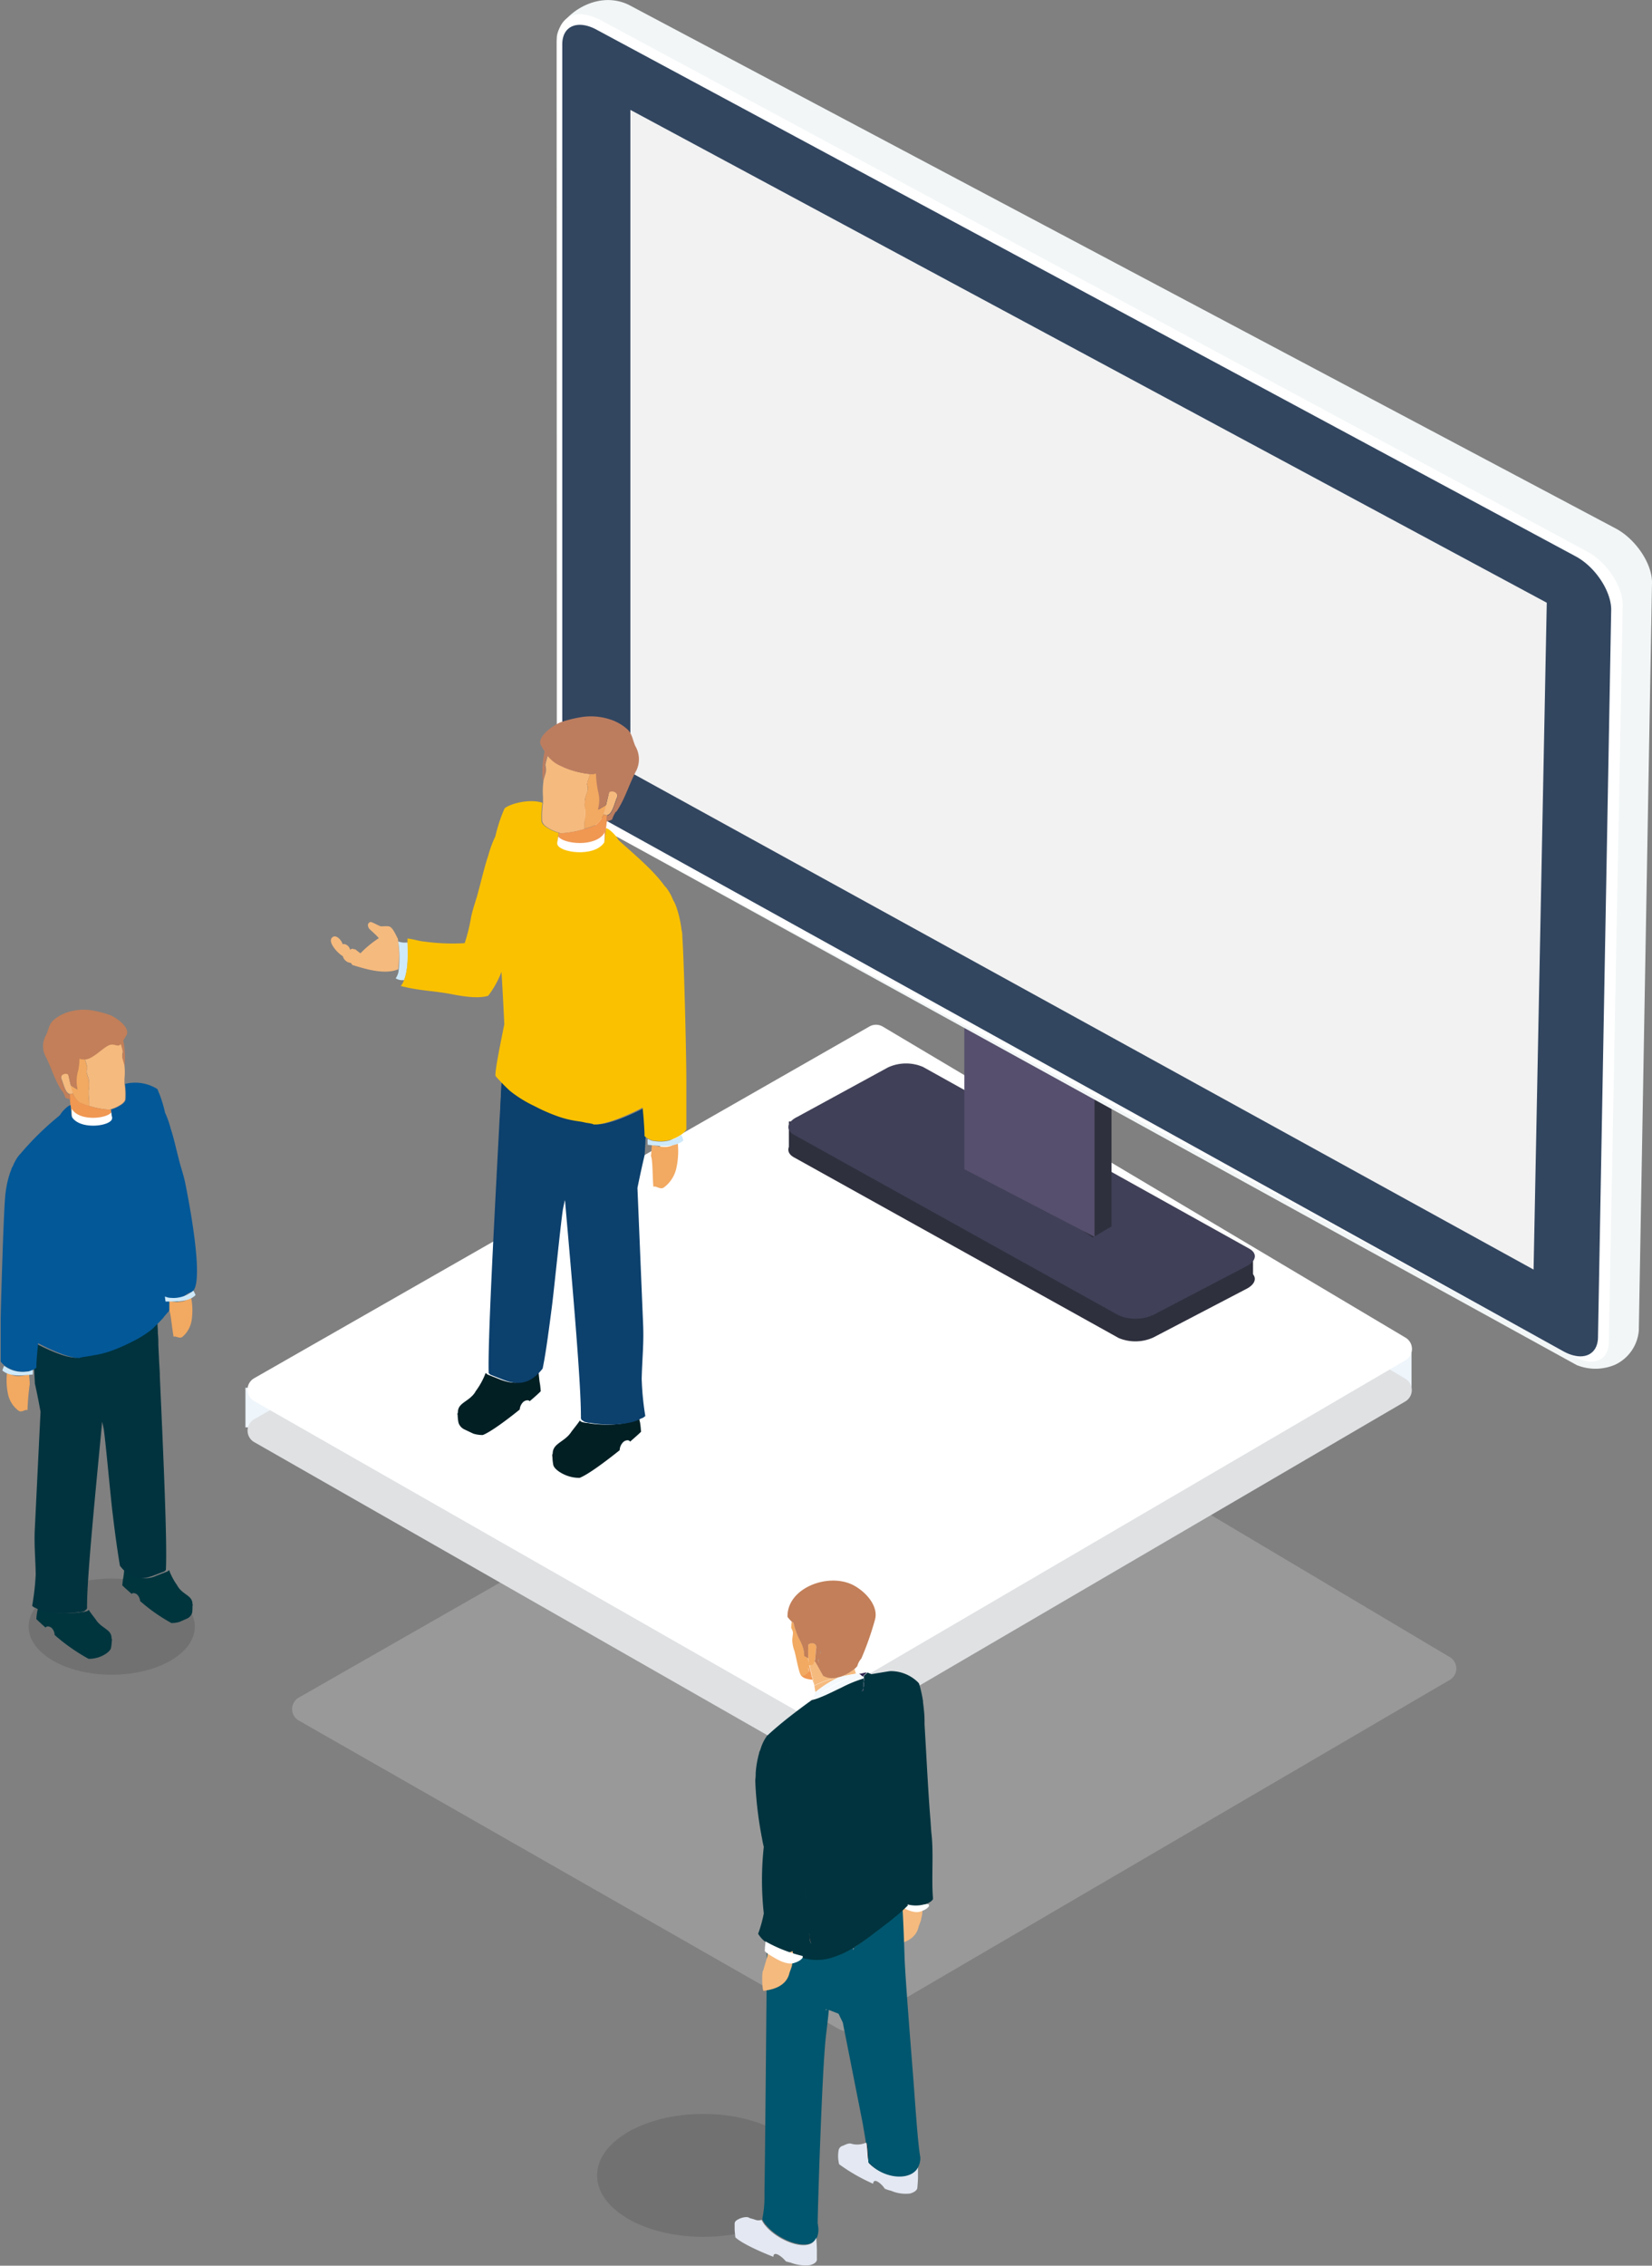 <svg xmlns="http://www.w3.org/2000/svg" viewBox="0 0 291.84 400"><rect x="0" y="0" width="291.84" height="400" fill="#808080" stroke="none"/><defs><style>.cls-1{isolation:isolate;}.cls-2{fill:#999;mix-blend-mode:multiply;}.cls-3{fill:#eef5fb;}.cls-4{fill:#dfe1e3;}.cls-5{fill:#fff;}.cls-6{fill:#2f303e;}.cls-7{fill:#404058;}.cls-8{fill:#564f6d;}.cls-9{fill:#f2f6f7;}.cls-10{fill:#324660;}.cls-11{fill:#f2f2f2;}.cls-12{fill:#1c1816;opacity:0.14;}.cls-13{fill:#f5ba7e;}.cls-14{fill:#cee9f9;}.cls-15{fill:#021f24;}.cls-16{fill:#3c180d;}.cls-17{fill:#50230e;}.cls-18{fill:#f2a961;}.cls-19{fill:#f09752;}.cls-20{fill:#bc7d5f;}.cls-21{fill:#0c406d;}.cls-22{fill:#fac100;}.cls-23{fill:#241c19;}.cls-24{fill:#1b1418;}.cls-25{fill:#1b141e;}.cls-26{fill:#2c214d;}.cls-27{fill:#f4f9fd;}.cls-28{fill:#1a1212;}.cls-29{fill:#3c170e;}.cls-30{fill:#8d4f12;}.cls-31{fill:#e3e8f2;}.cls-32{fill:#c27f59;}.cls-33{fill:#1d172d;}.cls-34{fill:#00566e;}.cls-35{fill:#00333e;}.cls-36{fill:#00353e;}.cls-37{fill:#035898;}</style></defs><title>アートボード 1</title><g class="cls-1"><g id="レイヤー_1" data-name="レイヤー 1"><path class="cls-2" d="M256.18,296.54,150.62,358.23a2.32,2.32,0,0,1-2.4,0l-95.48-54.5a2.33,2.33,0,0,1,0-4l108.69-62.1a2.32,2.32,0,0,1,2.41.06l92.35,54.91A2.33,2.33,0,0,1,256.18,296.54Z"/><rect class="cls-3" x="243.36" y="238" width="6" height="7"/><rect class="cls-3" x="43.36" y="245" width="6" height="7"/><path class="cls-4" d="M248.31,247.39,142.75,309.08a2.32,2.32,0,0,1-2.4,0l-95.48-54.5a2.33,2.33,0,0,1,0-4l108.69-62.1a2.32,2.32,0,0,1,2.41.06l92.36,54.91A2.33,2.33,0,0,1,248.31,247.39Z"/><path class="cls-5" d="M248.31,240.14l-105.56,61.7a2.3,2.3,0,0,1-2.4,0l-95.48-54.5a2.32,2.32,0,0,1,0-4L153.6,181.22a2.34,2.34,0,0,1,2.41.06l92.36,54.92A2.32,2.32,0,0,1,248.31,240.14Z"/><path class="cls-6" d="M197.62,236.22l-57.35-31.89c-1.54-.84-1.27-2.27.6-3.17l16-8.72a7.69,7.69,0,0,1,6.18-.09l57.63,32.09c1.53.84,1.26,2.27-.61,3.17l-16.31,8.51A7.65,7.65,0,0,1,197.62,236.22Z"/><rect class="cls-6" x="139.36" y="198" width="7" height="5"/><rect class="cls-6" x="218.36" y="222" width="3" height="4"/><path class="cls-7" d="M197.63,232.22l-57.36-31.88c-1.53-.85-1.26-2.28.6-3.17l16-8.72a7.61,7.61,0,0,1,6.18-.09l57.63,32.08c1.54.85,1.26,2.27-.6,3.17l-16.31,8.52A7.61,7.61,0,0,1,197.63,232.22Z"/><polygon class="cls-6" points="196.36 170.33 173.36 158.38 173.36 204.58 193.03 218.48 196.36 216.53 196.36 170.33"/><polygon class="cls-8" points="193.36 172.16 170.36 160.22 170.36 206.42 193.36 218.36 193.36 172.16"/><path class="cls-9" d="M103.86,144.9,278.54,241a8.82,8.82,0,0,0,6.84-.09,7.34,7.34,0,0,0,4.13-6l2.33-132.11c0-3.3-2.84-7.55-6.3-9.44L111.11.87c-6.15-3-12.75,2.56-12.75,5.86V131.58c0,3.33.25,6.19,1.28,8.45A11.77,11.77,0,0,0,103.86,144.9Z"/><path class="cls-5" d="M106.64,146.43l171.42,93.06c3.38,1.87,6.15.73,6.15-2.54l2.46-130.14c0-3.27-2.76-7.48-6.15-9.36L106.07,3.53c-5.7-2.82-7.71.81-7.71,4.07l.06,126.63a18.18,18.18,0,0,0,2.11,7.39C101.65,143.7,104.94,145.49,106.64,146.43Z"/><path class="cls-10" d="M105.51,144l170.64,94.55c3.38,1.88,6.15.74,6.15-2.53l2.33-128.38c0-3.27-2.77-7.48-6.15-9.35l-173-93c-3.39-1.88-6.15-.74-6.15,2.53V132.49a14,14,0,0,0,1.27,6.67A13,13,0,0,0,105.51,144Z"/><polygon class="cls-11" points="111.36 136.34 270.92 224.14 273.25 106.41 111.36 19.4 111.36 136.34"/><ellipse class="cls-12" cx="124.24" cy="384.06" rx="18.76" ry="10.85"/><path class="cls-13" d="M58.64,165.54l.17-.14c.64-.37,1.52.56,1.71,1.3.48-.19,1.24.35,1.33,1a.52.52,0,0,1,.76-.06l.07-.1c.33.26.66.52,1,.76a18.57,18.57,0,0,1,3.24-2.67v0c-.19-.22-.39-.44-.6-.64l-1.08-1s0,0,0,0c-.34-.5-.36-1,.18-1.21l0,0c.21-.08,1.5.67,1.79.74s1.41-.11,1.7.11c.53.27,1,1.39,1.38,2.11v0a19.45,19.45,0,0,1,.06,5.39c-2.43,1-5.81-.06-8.09-.76l0,0A1.5,1.5,0,0,1,62,170h0a1.6,1.6,0,0,1-1.44-1.19C59.67,168.3,57.87,166.37,58.64,165.54Z"/><path class="cls-14" d="M70.39,171.59a3.07,3.07,0,0,1-.49,1.13,2.21,2.21,0,0,0,1.49.31c.77-1.87.7-4.73.62-6.65a3.48,3.48,0,0,1-1.66-.17s0,0,0,0A19.45,19.45,0,0,1,70.39,171.59Z"/><path class="cls-15" d="M80.9,249.35c-.05-1.73,1.94-1.84,3.06-3.59v0c0-.08.11-.17.16-.27a13.16,13.16,0,0,0,1.68-3.11l0,0,.29.27,2.35.93c2.18.81,4.4,1,6.66-1.72.09.85.16,1.7.25,2.25l0,0c.11.57.13,1,.18,1.51-.19.19-.49.48-.87.82s-.68.6-1.09.94c-.23-.3-.78-.14-1.09.09a2.11,2.11,0,0,0-.67,1.38c-2.37,1.92-5.2,4-6.53,4.5a5.63,5.63,0,0,1-1.65-.24L82,252.34a2,2,0,0,1-1-1.15,7.53,7.53,0,0,1-.15-1.33A.65.65,0,0,1,80.9,249.35Z"/><path class="cls-14" d="M93.22,158.25a5.46,5.46,0,0,0,0,.57,20.3,20.3,0,0,1,2.58-6.32c0-.06,0-.14,0-.2.14-.63.23-1.44.42-2.12l-.36.21a2.25,2.25,0,0,1-.17-1.26,8.63,8.63,0,0,0-1,2.09A32.11,32.11,0,0,0,93.22,158.25Z"/><path class="cls-16" d="M98.4,149.34a.15.15,0,0,0,0-.07h0a1.8,1.8,0,0,0-1.28.34,10,10,0,0,0-.86.58c-.19.68-.28,1.49-.42,2.12h.06a2.24,2.24,0,0,1,.53.2,18.84,18.84,0,0,1,1.43-2.37C98,149.86,98.21,149.59,98.4,149.34Z"/><path class="cls-17" d="M97,153a8.13,8.13,0,0,0,2.23-1.68l-.06-.21c-.18-.65-.4-1.28-.61-1.84l-.07,0-.09.11c-.19.25-.38.52-.57.8a18.84,18.84,0,0,0-1.43,2.37A2.64,2.64,0,0,1,97,153Z"/><path class="cls-13" d="M99,147.12a17.43,17.43,0,0,0,4.26-.75c-.12-1.06.19-1.85.11-3.26a7.09,7.09,0,0,1,.05-2.31c.38-1.25.6-1.26.3-2.35a14,14,0,0,1,.56-1.81,15.75,15.75,0,0,1-5.09-1.4,6,6,0,0,1-2.41-1.87c-.29.95-.43,1.67-.43,1.67.28,1.3,0,1.32-.36,2.85l0,.15a13,13,0,0,0-.06,2.67c0,.38,0,.72,0,1a16.87,16.87,0,0,0-.16,3.14c0,.35.26.72.69,1.05a7.64,7.64,0,0,0,1.93,1,2.54,2.54,0,0,0,.37.1A1.29,1.29,0,0,0,99,147.12Z"/><path class="cls-18" d="M105,136.59a3.49,3.49,0,0,1-.73,0,14,14,0,0,0-.56,1.81c.3,1.09.08,1.1-.3,2.35a7.09,7.09,0,0,0-.05,2.31c.08,1.41-.23,2.2-.11,3.26a12.57,12.57,0,0,0,2-.69,4.48,4.48,0,0,0,1.44-1.94.05.05,0,0,1,0,0,13.58,13.58,0,0,0,.49-1.65c-.45.3-.94.58-1.43.86.55-2.17,0-3-.1-4a13.87,13.87,0,0,1-.23-2.4A2.42,2.42,0,0,1,105,136.59Z"/><path class="cls-19" d="M105.2,145.68a12.57,12.57,0,0,1-2,.69,17.43,17.43,0,0,1-4.26.75,1.29,1.29,0,0,1-.28-.06l0,.08c0,.43-.07.86-.13,1.29l0,.33c.25,1.55,6.53,2.45,8.3-.24.09-.73.16-1.45.24-2.18,0-.38.08-.75.11-1.12,0-.06,0-.14,0-.2,0-.36.07-.72.11-1.07a.87.87,0,0,1-.63-.21A4.48,4.48,0,0,1,105.2,145.68Z"/><path class="cls-13" d="M107.08,142.06a13.58,13.58,0,0,1-.49,1.65.05.05,0,0,0,0,0,.87.87,0,0,0,.63.21c.92-.11,1.34-2.12,1.73-3,.49-1.12-.87-1.5-1.35-1.11C107.49,140.33,107.29,141.2,107.08,142.06Z"/><path class="cls-15" d="M97.64,256.62c0-1.83,2.07-2,3.27-3.8.2-.31,1.31-1.64,1.49-2,0,0,0,0,0-.05.32.31.36.29,1.15.45a1.75,1.75,0,0,0,.24,0c2.76.54,7.35.38,9.1-.86a.31.31,0,0,1,0,.08c.07.27.14.52.18.71.11.64.13,1.11.18,1.62-.4.4-1.08,1-1.94,1.75-.22-.4-.81-.24-1.13,0a2.12,2.12,0,0,0-.71,1.51c-2.58,2.07-5.65,4.34-7.08,4.88h0a6.25,6.25,0,0,1-2.65-.56c-1.05-.47-1.88-1.15-2-1.73a8.79,8.79,0,0,1-.15-1.43A.73.73,0,0,1,97.64,256.62Z"/><path class="cls-20" d="M98.94,127.55a22,22,0,0,1,4.15-1h0a10.94,10.94,0,0,1,4.49.4,8.35,8.35,0,0,1,3.14,1.71l0,0c1,.85,1,1.94,1.53,3.08a4.58,4.58,0,0,1,.21,4.2c-1.46,2.78-2,5.05-3.59,7.4l-.07-.05a5.8,5.8,0,0,0-.66,1.38c-.39.26-.63.18-.94.39h-.07c0-.36.07-.72.11-1.07.92-.11,1.34-2.12,1.73-3,.49-1.12-.87-1.5-1.35-1.11-.16.49-.36,1.36-.57,2.22-.45.3-.94.58-1.43.86.55-2.17,0-3-.1-4a13.87,13.87,0,0,1-.23-2.4,2.42,2.42,0,0,1-.36.1,3.49,3.49,0,0,1-.73,0,15.75,15.75,0,0,1-5.09-1.4,6,6,0,0,1-2.41-1.87c-.29.95-.43,1.67-.43,1.67.28,1.3,0,1.32-.36,2.85l0,.15a18.06,18.06,0,0,1,.29-5.42c-.23-.35-.45-.73-.65-1.11C94.85,130.21,97.27,128.32,98.94,127.55Z"/><path class="cls-21" d="M88,202.39c.06-1.1.12-2.19.17-3.25s.14-2.36.2-3.5c0-.74.07-1.44.11-2.15,0-.94.1-1.85.15-2.75,0-1.11,1-.24,1.19,1.23a6.68,6.68,0,0,0,.69.59,21,21,0,0,0,3.8,2.44l1.12.56a30.11,30.11,0,0,0,3.09,1.35,18.06,18.06,0,0,0,3.78,1l.29.06v-.28a14.86,14.86,0,0,0,1.4.53,4.67,4.67,0,0,0,1.29,0h.15a1.83,1.83,0,0,1-.14.28c2.08.09,5.64-1.45,8-2.63l.69-.36c.08.79.16,1.57.21,2.34,0,1.06-.07,2.21-.17,3.52,0,.6-.09,1.47-.14,2.55-.77,3.28-1.27,5.81-1.27,5.81l1,24.06c.15,3.33-.16,6-.25,9.61h0A49.74,49.74,0,0,0,114,250a3,3,0,0,1-.49.34.23.23,0,0,1-.12.08.31.31,0,0,0,0-.08c-1.75,1.24-6.34,1.4-9.1.86a1.75,1.75,0,0,1-.24,0c-.79-.16-.83-.14-1.15-.45,0,0,0,0,0,.05a.81.81,0,0,1-.14-.12.63.63,0,0,1-.14-.37v-.06h0a3.38,3.38,0,0,0,0-.45c0-6-1.59-24-2.82-38-.1.47-.21,1-.32,1.52-.31,1.51-1.61,14.54-2,17.49-.76,5.89-1.19,8.78-1.62,10.81v0c-2.34,3-4.64,2.84-6.89,2l-2.35-.93-.29-.27,0,0h0C86.17,237,87.17,218.3,88,202.39Z"/><path class="cls-22" d="M70.8,174.07c3.24.85,5.28.78,8.84,1.42,1.51.3,4.72.92,6.6.31a16.55,16.55,0,0,0,2.35-4.22c.2,3.09.35,6.17.5,9.24-.33,1.73-1.83,8.78-1.53,9.18a35.42,35.42,0,0,0,2.49,2.56,21.37,21.37,0,0,0,3.8,2.44l1.12.56a30.11,30.11,0,0,0,3.09,1.35,18.06,18.06,0,0,0,3.78,1,15.65,15.65,0,0,1,1.69.31c.44.06,1.36.2,1.3.3,2.08.09,5.64-1.45,8-2.63l.69-.36c.08.79.16,1.57.21,2.34s.11,1.61.13,2.34c0,.11,0,.22,0,.35a1.7,1.7,0,0,0,.47.35.33.33,0,0,0,.15.1,3.26,3.26,0,0,0,1,.37l.13,0a6.35,6.35,0,0,0,4.76-1.08,4.23,4.23,0,0,0,.75-.71l.13-.18c0-1,0-2,0-3.1,0-1.87,0-3.78,0-5.7,0-4.34-.42-21.59-.71-25.14,0-.36,0-.73-.09-1.09s-.09-.69-.16-1a18.57,18.57,0,0,0-.78-3.17c-.07-.2-.13-.39-.22-.59a.67.67,0,0,1-.06-.12,5.77,5.77,0,0,0-.29-.55,3.49,3.49,0,0,0-.15-.34,5.7,5.7,0,0,0-.42-.86,2.54,2.54,0,0,0-.16-.28c-.12-.2-.25-.39-.37-.56s-.23-.28-.33-.4l-.08-.07h0c-2-2.79-5.16-5.4-7.88-7.87l-.29-.27c-.61-1.13-2.16-2.36-2.2-2-.08.73-.15,1.45-.24,2.18-1.77,2.69-8,1.79-8.3.24a.61.61,0,0,1,0-.33c.06-.43.1-.86.13-1.29l0-.08a2.54,2.54,0,0,1-.37-.1,7.64,7.64,0,0,1-1.93-1c-.43-.33-.73-.7-.69-1.05a16.87,16.87,0,0,1,.16-3.14c-2.27-.78-5.82.19-6.69,1a1.45,1.45,0,0,0-.09.22A23.45,23.45,0,0,0,88,145.81c-.18.6-.35,1.2-.49,1.83A19.56,19.56,0,0,0,86.27,151c-.68,2-1.15,4.12-1.72,6.19-.37,1.55-1,3.1-1.33,4.74a30.91,30.91,0,0,1-1.13,4.58,35.83,35.83,0,0,1-7.26-.3l-.13,0c-.7-.09-1.93-.46-2.72-.51,0,.22,0,.47,0,.73.08,1.92.15,4.78-.62,6.65A3.4,3.4,0,0,1,70.8,174.07Z"/><path class="cls-18" d="M115,204.13h0c.06-.64.1-1.35.17-2l.3.08c1.42.3,3.22.69,4.21-.84a13.73,13.73,0,0,1-.23,5,5.76,5.76,0,0,1-2.18,3.28c-.65.44-1.37-.36-1.85-.13C115.26,207.49,115.3,204.63,115,204.13Z"/><path class="cls-14" d="M114.43,202.11c2.11.24,4.8.55,6.3-.77a4.26,4.26,0,0,0-.15-.47,3.63,3.63,0,0,0-.22-.5,6.35,6.35,0,0,1-4.76,1.08l-.13,0a3.26,3.26,0,0,1-1-.37l-.06.09C114.39,201.45,114.4,201.78,114.43,202.11Z"/><path class="cls-5" d="M98.61,147.69c1,1.33,6.49,1.91,8.13-.58.09-.72.12.91,0,1.63-1.78,2.69-8.06,1.79-8.3.25,0-.13,0-.23,0-.34C98.55,148.33,98.58,148,98.61,147.69Z"/><path class="cls-23" d="M161.93,382.93a2,2,0,0,0,.19-.31s0,0,0,0A1.31,1.31,0,0,1,161.93,382.93Z"/><path class="cls-24" d="M143,341.25c.1.67.21,1.34.34,2h0c0-.1-.22-.6-.22-.6C143,342.2,143,341.73,143,341.25Z"/><path class="cls-25" d="M143.36,350.65Z"/><path class="cls-25" d="M142.47,345.8a1.35,1.35,0,0,1-.15.26l0-.3Z"/><path class="cls-26" d="M152.55,296c-.28,0-.56-.45-.83-.5.38,0,.75-.13,1.11-.2a1.46,1.46,0,0,1,.29,0,2.34,2.34,0,0,1-.56.47C152.56,295.86,152.55,296,152.55,296Z"/><path class="cls-26" d="M152.55,296.3c0,.17,0,.34,0,.51a1.59,1.59,0,0,0-.07-.2l0-.3Z"/><path class="cls-26" d="M152.54,296.81a1.8,1.8,0,0,1,0,1.19C152.54,297.6,152.54,297.21,152.54,296.81Z"/><path class="cls-26" d="M152.2,298.63a2.71,2.71,0,0,0,.33-.63c0,.14,0,.28,0,.42Z"/><path class="cls-27" d="M151.71,295.53h0Z"/><path class="cls-27" d="M151.6,295.54Z"/><path class="cls-13" d="M151.21,295.47h0l-1.15.21-.34.07-1.17.25a7.56,7.56,0,0,0,2.42-1.37h0A4.92,4.92,0,0,0,151.21,295.47Z"/><path class="cls-27" d="M149.09,296.59a4.87,4.87,0,0,1-.8.38Z"/><path class="cls-27" d="M150.19,296.1l1.4-.56h.13c.27.05.55.51.83.5v.27h-.06a21.81,21.81,0,0,0-3.82,1.56l-.77.35C148.7,297.44,149.49,296.69,150.19,296.1Z"/><path class="cls-23" d="M153.39,381.61c2.28,2.64,6.3,3.27,8.13,1.74a3.59,3.59,0,0,0,.39-.39,2.08,2.08,0,0,1-.44.45c-1.74,1.42-5.56.95-8-1.49A2.05,2.05,0,0,1,153.39,381.61Z"/><path class="cls-28" d="M153.34,381.56c-.17-.74-.13-1.82-.35-3.28l.18,0a17.7,17.7,0,0,1,.22,3.38Z"/><path class="cls-13" d="M143.75,297c-.14-.77-.53-1.91-.68-2.81a1.49,1.49,0,0,0,0-.21c.45.1.69-.21.82-.67l.08,0c.44.67,1,1.74,1.43,2.51a3.4,3.4,0,0,0,2.27.35,22.08,22.08,0,0,0-3.83,1.39h0C143.83,297.4,143.79,297.21,143.75,297Z"/><path class="cls-29" d="M144.87,291.46l.08.09q-.1.39-.18.72C144.8,292,144.84,291.67,144.87,291.46Z"/><path class="cls-27" d="M147.85,298.26c-.85.42-1.71.83-2.48,1.16l0,0c.37-.15.74-.31,1.11-.5l1.44-.67A.1.1,0,0,1,147.85,298.26Z"/><path class="cls-27" d="M145.35,299.39l-.45.17q-.08-.19-.18-.42l.39-.27h0A2.75,2.75,0,0,0,145.35,299.39Z"/><path class="cls-29" d="M144.58,292.87l.11.07c0,.27,0,.52,0,.74C144.62,293.36,144.6,293.08,144.58,292.87Z"/><path class="cls-27" d="M145.37,299.42l-.45.18s0,0,0,0l.45-.17Z"/><path class="cls-27" d="M144.72,299.28v0a21.68,21.68,0,0,1,3.57-2.15h0a5.86,5.86,0,0,0,.8-.38h0l1.09-.48c-.7.58-1.49,1.34-2.29,2.11l-1.44.67c-.37.19-.74.35-1.11.5a2.75,2.75,0,0,1-.24-.52h0Z"/><path class="cls-13" d="M144.06,298.77c-.08-.37-.13-.77-.2-1.17h0a22.08,22.08,0,0,1,3.83-1.39h0l.86-.22,1.17-.25.34-.07v0a12.71,12.71,0,0,0-2.07.55A19.9,19.9,0,0,0,144.06,298.77Z"/><path class="cls-27" d="M143.73,299.94l.59-.51h0l.39-.29q.1.23.18.42C144.52,299.69,144.14,299.82,143.73,299.94Z"/><path class="cls-27" d="M143.53,300l.79-.57-.59.51Z"/><path class="cls-13" d="M143.35,295.71h0Z"/><path class="cls-19" d="M143.35,295.72l0,.33-.15-.35h.12Z"/><path class="cls-18" d="M143.91,293.33c-.13.46-.37.77-.82.67H143a1.36,1.36,0,0,1,0-.2l-.15-.31c0-.22,0-.47-.05-.74a19.72,19.72,0,0,1,0-2.41c.34-.43,1.6-.36,1.38.7C144.06,291.6,144.1,292.64,143.91,293.33Z"/><path class="cls-27" d="M143.73,299.94c.41-.12.79-.25,1.17-.38,0,0,0,0,0,0a8.26,8.26,0,0,1-1.49.49s0,0,0-.06l.05,0Z"/><path class="cls-27" d="M150.07,295.7c.56-.11,1.12-.19,1.58-.25v.08h-.07l-1.4.56-1.09.49h0l-.8.38h0a21.68,21.68,0,0,0-3.57,2.15h0l-.39.29h0l-.79.57-.05,0a1.11,1.11,0,0,0,.16-.24,8.86,8.86,0,0,0,.38-1,.07.07,0,0,1,0,0,19.9,19.9,0,0,1,3.94-2.52A12.71,12.71,0,0,1,150.07,295.7Z"/><path class="cls-13" d="M143.53,296.55c-.06-.27-.12-.54-.18-.83h0c-.1-.46-.21-.93-.3-1.37a.59.59,0,0,0,0-.13c.15.9.54,2,.68,2.81,0,.19.08.38.11.58C143.79,297.28,143.61,296.93,143.53,296.55Z"/><path class="cls-18" d="M143.09,294a1.49,1.49,0,0,1,0,.21l0-.22Z"/><path class="cls-18" d="M143.05,294.34c0-.13-.05-.25-.08-.37l.07,0,0,.22A.59.59,0,0,1,143.05,294.34Z"/><path class="cls-27" d="M143.43,300.09l-.05,0,.1-.08S143.45,300.08,143.43,300.09Z"/><polygon class="cls-30" points="148.77 377.42 148.71 377.47 148.71 377.46 148.77 377.42"/><path class="cls-18" d="M142.87,293.48c-.06-.31-.12-.59-.15-.79l.1.05C142.84,293,142.85,293.26,142.87,293.48Z"/><path class="cls-19" d="M142.94,294.91l.09.34c0-.1-.08-.2-.12-.28Z"/><polygon class="cls-30" points="148.71 377.46 148.71 377.47 148.71 377.46 148.71 377.46"/><path class="cls-19" d="M143.35,295.72c.06.29.12.56.18.83h0c-1-.08-1.69-.3-2-.76.29.14,1.15-.33,1.37-.83,0,.08.08.18.12.28l-.09-.34s0,0,0,0,.07-.31.1-.53c.09.44.2.91.3,1.37h-.12l.15.35Z"/><path class="cls-18" d="M142.91,295c-.07-.19-.14-.35-.19-.48l.12,0c0,.13.06.25.1.38Z"/><path class="cls-31" d="M161.93,382.93l0,0a2.08,2.08,0,0,1-.44.45c-1.74,1.42-5.56.95-8-1.49a2.05,2.05,0,0,1-.07-.31l0-.05c-.17-.74-.13-1.82-.35-3.28a3.91,3.91,0,0,1-2.6.24c-.5-.21-1.1.14-1.58.34a1,1,0,0,0-.75.84h0a5.91,5.91,0,0,0,.1,2.42,31.89,31.89,0,0,0,6,3.44c.12-1.31,1.76.32,2.05.87a5.27,5.27,0,0,0,1.1.36,6.54,6.54,0,0,0,3.36.5c1-.26,1.25-.73,1.31-.95h0a.37.37,0,0,1,0-.11c.05-.56.09-1.1.11-1.63,0-.68,0-1.33,0-1.94A1.31,1.31,0,0,1,161.93,382.93Z"/><path class="cls-18" d="M140.82,288.45c.28.85,1.25,2,1.27,3.89l.63.35c0,.2.09.48.15.79l.15.31a1.36,1.36,0,0,0,0,.2l-.07,0c0,.12.06.24.08.37s-.08.41-.1.53,0,0,0,0c0-.13-.07-.25-.1-.38l-.12,0c.05.13.12.29.19.48-.22.5-1.08,1-1.37.83-.4-.45-.82-3-1.17-4.31a6.08,6.08,0,0,1-.4-2c.09-1.17.29-1.22-.18-2.1,0,0,0-.46.07-1.12a2.75,2.75,0,0,0,.26.22h.06A12.92,12.92,0,0,0,140.82,288.45Z"/><path class="cls-32" d="M144.65,293.68c0-.22,0-.47,0-.74l-.11-.07C144.6,293.08,144.62,293.36,144.65,293.68Zm6.84.35c0,.08-.18.32-.52.6a7.56,7.56,0,0,1-2.42,1.37l-.86.22h0a3.4,3.4,0,0,1-2.27-.35c-.46-.77-1-1.84-1.43-2.51l-.08,0c.19-.69.15-1.73.27-2.3.22-1.06-1-1.13-1.38-.7a19.72,19.72,0,0,0,0,2.41l-.1-.05-.63-.35c0-1.86-1-3-1.27-3.89a12.92,12.92,0,0,1-.64-2h-.06a2.75,2.75,0,0,1-.26-.22,4.92,4.92,0,0,1-.72-.81c-.12-5.17,7.47-8,11.89-5.45l0,0c2.24,1.29,4.17,3.72,3.57,5.92a52.54,52.54,0,0,1-2.42,6.89A3.28,3.28,0,0,0,151.49,294ZM145,291.55l-.08-.09c0,.21-.07.49-.1.81Q144.84,291.94,145,291.55Z"/><path class="cls-25" d="M136.41,346.41a3,3,0,0,0-.16.48,1.76,1.76,0,0,0-.6,0c0-.35,0-.7,0-1.05A3.62,3.62,0,0,0,136.41,346.41Z"/><path class="cls-33" d="M135.53,345.67c-.06-.91-.14-1.85-.23-2.79.13.1.27.19.42.29,0,.87,0,1.75-.05,2.65A.67.67,0,0,1,135.53,345.67Z"/><path class="cls-13" d="M157.65,339.68s.49-1.65.74-2.48a6.23,6.23,0,0,1,.14-1.15l.05-.07a2.59,2.59,0,0,0,.67.44l.09.05a4.13,4.13,0,0,0,3.5-.18,2,2,0,0,1,.08.43,5,5,0,0,1-.18,2l0,.14c-.14.46-.3.88-.45,1.25-.55,2.64-3.39,3.07-4.61,3.22C157.45,343,157.37,339.83,157.65,339.68Z"/><path class="cls-5" d="M162.59,337.48c-1.44.42-3.22-.75-4.44-1.5a3.92,3.92,0,0,1-.74-.59c0-.9.09-.86.11-1.73a25.13,25.13,0,0,0,6.39,2.53l.19.06c0,.1,0,.2,0,.3a1.88,1.88,0,0,1-.5.47,3.79,3.79,0,0,1-.91.42Z"/><path class="cls-34" d="M161.42,367.94c-.25-3.34-1.5-18.54-1.62-22.41-.09-2.83-.2-5.69-.34-8.39h0l-.19.16-.37.34-.15.13,0,0-.64.53-.35.28-.29.24c-.22.19-.45.37-.67.54-.76.6-1.53,1.18-2.27,1.74l-.31.23-.57.46c-.46.36-.94.72-1.43,1.08s-.89.63-1.34.92c-.09.6-.19.65-.14.09a.38.38,0,0,0,0-.1,16.2,16.2,0,0,1-4.09,1.83l-.15,0,0-.61-11-1.29c-.07,4.92-.33,37.5-.45,43.08,0,.52,0,1,0,1.44v0a19.18,19.18,0,0,1-.38,3.5l0,.07c1.24,2.62,6.11,5.2,8.53,4.26a2,2,0,0,0,1.16-1.13,3.72,3.72,0,0,0,.2-1.61,6.5,6.5,0,0,0-.11-.81c0-2.25.78-27.34,1.46-33.08.15-1.26.41-3.39.51-4.59l1.72.68.75,1.56L152.43,375c.17,1.06.34,2,.49,2.92,0,.14.05.28.07.41l.18,0a17.7,17.7,0,0,1,.22,3.38c2.28,2.64,6.3,3.27,8.13,1.74a3.59,3.59,0,0,0,.39-.39l0,0a2,2,0,0,0,.19-.31s0,0,0,0l.1-.17a3.34,3.34,0,0,0,.38-1.72C162.2,378.8,161.83,373.58,161.42,367.94Zm-15.55-13.05v-.15l.12,0,.12.05Zm3.24-.9"/><path class="cls-31" d="M143.09,396.18c-2.42.94-7.3-1.64-8.53-4.26-.9.18-.91,0-1.83-.24-.54-.12-.42-.32-1.15-.24a3.35,3.35,0,0,0-1.44.54.74.74,0,0,0-.36.57c0,.05,0,.11,0,.17h0c0,.19,0,.43,0,.69,0,.55.09,1.17.13,1.59,1.15,1.07,4.29,2.49,6.71,3.43.05-1.29,1.8.24,2.2.8a7.13,7.13,0,0,0,.83.22,7.21,7.21,0,0,0,3.41.46c1-.25,1.21-.7,1.25-.91h0v-.11h0q0-.78,0-1.53c0-.83-.07-1.62-.12-2.32A2,2,0,0,1,143.09,396.18Z"/><path class="cls-35" d="M163.33,304.45c0-.67,0-1.34-.06-2s-.12-1.28-.21-1.9c0-.07,0-.14,0-.2l0,0a22.28,22.28,0,0,0-.7-3.12l-.16-.2a6.86,6.86,0,0,0-4.92-2c-.13,0-2.21.35-3.36.54a3.16,3.16,0,0,0-.74-.29.14.14,0,0,1,0,.06,2.34,2.34,0,0,1-.56.47c0,.08,0,.17,0,.25v.27c0,.17,0,.34,0,.51a1.59,1.59,0,0,0-.07-.2l0-.3a21.81,21.81,0,0,0-3.82,1.56l-.82.39c-.85.42-1.71.83-2.48,1.16l-.45.18a8.26,8.26,0,0,1-1.49.49l-.05,0-.67.48-.27.2c-.54.39-1.07.79-1.6,1.19l-.84.64h0l-1,.78h0c-1.17.94-2.31,1.89-3.35,2.85l-.3.28,0,.05a3.77,3.77,0,0,0-.26.39,7.47,7.47,0,0,0-.73,1.62,2.81,2.81,0,0,0-.1.31c-.08.18-.16.35-.22.53l0,.12a5.44,5.44,0,0,0-.15.54,17.31,17.31,0,0,0-.45,2.93c0,.32,0,.64-.05,1s0,.67,0,1a67.17,67.17,0,0,0,1.19,9.64c.07.46.18.93.29,1.38a54.38,54.38,0,0,0,0,11.76,22.52,22.52,0,0,1-1,3.59,5.18,5.18,0,0,0,1.45,1.55c.13.1.27.19.42.29a24.71,24.71,0,0,0,6.38,2.53l.19.06.18,0a7.26,7.26,0,0,0,1.39.19,9,9,0,0,0,2.76-.33,16.2,16.2,0,0,0,4.09-1.83.38.38,0,0,1,0,.1l.14-.09s0-.07,0-.1c.58-.35,1.14-.73,1.68-1.12s.93-.68,1.37-1l.54-.43.3-.22c.7-.53,1.43-1.08,2.16-1.65l.63-.5.19-.16.35-.28.64-.53,0,0,.14-.13h0l.37-.34.19-.16h0c.31-.28.61-.57.91-.87,0,0-.07-.11-.11-.17a5.71,5.71,0,0,0,3,0l.12,0a3.53,3.53,0,0,0,.9-.42,1.88,1.88,0,0,0,.5-.47c0-.1,0-.2,0-.3-.27-3.38.13-7.93-.25-11.22-.05-.44-.11-1.34-.19-2.57C164,317,163.64,309.59,163.33,304.45Zm-23.73,4.88h0l.12.21A1.37,1.37,0,0,1,139.6,309.33Zm2.58,24.13c.13,1.5.3,3,.39,4.23C142.48,336.41,142.31,335,142.18,333.46Zm1.11,9.79c0-.1-.22-.6-.22-.6,0-.45-.07-.92-.11-1.4.1.67.21,1.34.34,2ZM152.53,298c0,.14,0,.28,0,.42l-.32.21a2.71,2.71,0,0,0,.33-.63c0-.4,0-.79,0-1.19A1.8,1.8,0,0,1,152.53,298Z"/><path class="cls-13" d="M134.83,347.88s.48-1.66.73-2.49a6.34,6.34,0,0,1,.14-1.15l.05-.07a2.62,2.62,0,0,0,.67.45l.09,0a4.11,4.11,0,0,0,3.51-.18c0,.14.06.28.08.43a5.49,5.49,0,0,1-.18,2,.65.65,0,0,0,0,.13c-.13.46-.3.89-.44,1.25-.56,2.64-3.39,3.07-4.61,3.22C134.62,351.16,134.55,348,134.83,347.88Z"/><path class="cls-5" d="M140.29,346.56c-1.44.42-3.22-.75-4.44-1.5a3.92,3.92,0,0,1-.74-.59c0-.9.09-.86.11-1.73a25.17,25.17,0,0,0,6.39,2.54l.19.05c0,.1,0,.2,0,.3a1.88,1.88,0,0,1-.5.47,3.44,3.44,0,0,1-.91.42A.34.34,0,0,1,140.29,346.56Z"/><ellipse class="cls-12" cx="19.74" cy="287.18" rx="14.68" ry="8.49"/><path class="cls-36" d="M34,283.16c0-1.47-1.65-1.58-2.59-3.08v0a2.36,2.36,0,0,1-.13-.23,11.16,11.16,0,0,1-1.41-2.66h0l-.25.23-2,.77A4.49,4.49,0,0,1,22,276.67c-.08.73-.14,1.45-.23,1.92l0,0c-.1.49-.12.87-.17,1.29.16.16.41.41.74.7s.57.52.92.82c.19-.26.66-.12.93.08a1.8,1.8,0,0,1,.56,1.18,30.68,30.68,0,0,0,5.53,3.88,4.94,4.94,0,0,0,1.41-.19l1.43-.63a1.69,1.69,0,0,0,.83-1A6.34,6.34,0,0,0,34,283.6.61.61,0,0,0,34,283.16Z"/><path class="cls-14" d="M24.17,205.44c0,.16,0,.32,0,.48a17.13,17.13,0,0,0-2.16-5.4c0-.06,0-.12,0-.17-.11-.54-.19-1.24-.34-1.82a2.1,2.1,0,0,0,.3.19,1.89,1.89,0,0,0,.16-1.08,7.76,7.76,0,0,1,.85,1.79A27.35,27.35,0,0,1,24.17,205.44Z"/><path class="cls-16" d="M19.82,197.81a.09.09,0,0,1,0-.07h0a1.58,1.58,0,0,1,1.09.3c.25.14.49.34.73.5.15.58.23,1.28.34,1.82H22a1.61,1.61,0,0,0-.45.17,18.09,18.09,0,0,0-1.2-2C20.15,198.25,20,198,19.82,197.81Z"/><path class="cls-17" d="M21,200.93a7,7,0,0,1-1.88-1.46c0-.06,0-.12,0-.17.17-.56.36-1.09.54-1.56l.06,0a.26.26,0,0,1,.07.1c.17.21.33.44.49.68a18.09,18.09,0,0,1,1.2,2A1.81,1.81,0,0,0,21,200.93Z"/><path class="cls-13" d="M19.37,195.91a15.07,15.07,0,0,1-3.62-.67c.11-.91-.15-1.58-.08-2.78a5.63,5.63,0,0,0,0-2c-.32-1.07-.51-1.08-.23-2a12.11,12.11,0,0,0-.47-1.55c1.41,0,3.17-2.09,4.38-2.55.86-.34,1.48.49,2-.19.24.82.36,1.43.36,1.43-.25,1.11,0,1.12.28,2.43l0,.13a10.74,10.74,0,0,1,0,2.28c0,.32,0,.61,0,.89a13.48,13.48,0,0,1,.11,2.67c0,.3-.23.61-.59.89a6.47,6.47,0,0,1-1.65.85,1.92,1.92,0,0,1-.32.09A.86.86,0,0,1,19.37,195.91Z"/><path class="cls-18" d="M14.33,186.89a3.05,3.05,0,0,0,.62.05,12.11,12.11,0,0,1,.47,1.55c-.28.92-.09.93.23,2a5.63,5.63,0,0,1,0,2c-.07,1.2.19,1.87.08,2.78a9.87,9.87,0,0,1-1.69-.61A3.64,3.64,0,0,1,12.85,193l0,0a10.47,10.47,0,0,1-.41-1.42c.38.27.79.51,1.21.75a6.57,6.57,0,0,1,.12-3.43,11.68,11.68,0,0,0,.21-2Z"/><path class="cls-19" d="M14.06,194.63a9.87,9.87,0,0,0,1.69.61,15.07,15.07,0,0,0,3.62.67.86.86,0,0,0,.24,0l0,.06c0,.37.06.74.1,1.11,0,.09,0,.17,0,.28-.22,1.32-5.58,2-7.08-.26l-.18-1.86c0-.33-.07-.65-.09-1l0-.17c0-.3-.05-.61-.08-.91a.78.78,0,0,0,.54-.18A3.64,3.64,0,0,0,14.06,194.63Z"/><path class="cls-13" d="M12.48,191.53a10.47,10.47,0,0,0,.41,1.42l0,0a.78.78,0,0,1-.54.18c-.79-.1-1.13-1.82-1.46-2.58-.41-.95.75-1.26,1.16-.93C12.15,190.06,12.3,190.81,12.48,191.53Z"/><path class="cls-36" d="M19.7,289.23c.05-1.56-1.74-1.71-2.75-3.26-.17-.26-1.1-1.4-1.26-1.76,0,0,0,0,0,0-.28.27-.31.25-1,.38l-.2,0c-2.36.43-6.27.26-7.75-.81a.25.25,0,0,0,0,.07c-.06.23-.12.44-.15.6a11.61,11.61,0,0,0-.17,1.39c.33.34.92.88,1.64,1.51.19-.35.69-.2,1,0a1.85,1.85,0,0,1,.59,1.3,33.1,33.1,0,0,0,6,4.21h0a5.38,5.38,0,0,0,2.26-.46c.9-.39,1.61-1,1.7-1.46a8.64,8.64,0,0,0,.14-1.21A.64.64,0,0,0,19.7,289.23Z"/><path class="cls-32" d="M19.52,179.23a19.05,19.05,0,0,0-3.53-.89h0a9.32,9.32,0,0,0-3.83.3,7.37,7.37,0,0,0-2.69,1.44l0,0c-.81.72-.86,1.65-1.32,2.62a3.94,3.94,0,0,0-.21,3.58c1.23,2.37,1.65,4.31,3,6.33l.06,0a4.84,4.84,0,0,1,.55,1.18c.33.22.53.15.8.34h.06c0-.3-.05-.61-.08-.91-.79-.1-1.13-1.82-1.46-2.58-.41-.95.75-1.26,1.16-.93.14.42.29,1.17.47,1.89.38.27.79.51,1.21.75a6.57,6.57,0,0,1,.12-3.43,11.68,11.68,0,0,0,.21-2l.31.08a3.05,3.05,0,0,0,.62.05c1.41,0,3.17-2.09,4.38-2.55.86-.34,1.48.49,2-.19.24.82.36,1.43.36,1.43-.25,1.11,0,1.12.28,2.43l0,.13a15.7,15.7,0,0,0-.21-4.62c.2-.3.39-.62.57-.94C23,181.52,20.94,179.9,19.52,179.23Z"/><path class="cls-35" d="M28.24,243.09c0-.93-.09-1.87-.13-2.77s-.1-2-.14-3c0-.63,0-1.23-.08-1.83,0-.81-.07-1.59-.11-2.35,0-.95-.82-.22-1,1a7.38,7.38,0,0,1-.59.5,19,19,0,0,1-3.26,2.05c-.33.17-.65.33-1,.47a24.81,24.81,0,0,1-2.65,1.13,15.73,15.73,0,0,1-3.22.85l-.25,0V239a10.66,10.66,0,0,1-1.19.44,4.14,4.14,0,0,1-1.11,0,.27.27,0,0,1-.12,0,1,1,0,0,0,.12.25c-1.78.06-4.8-1.28-6.79-2.3l-.58-.31c-.08.66-.15,1.34-.2,2,0,.92,0,1.89.12,3,0,.51.07,1.25.1,2.17.63,2.8,1,5,1,5l-1,20.5c-.16,2.84.09,5.08.15,8.19h0a43.92,43.92,0,0,1-.63,5.57,2.72,2.72,0,0,0,.41.3.27.27,0,0,0,.1.06.25.25,0,0,1,0-.07c1.48,1.07,5.39,1.24,7.75.81l.2,0c.68-.13.71-.11,1-.38,0,0,0,0,0,0a.34.34,0,0,0,.12-.09.48.48,0,0,0,.12-.31v-.06h0a2.54,2.54,0,0,1,0-.39c0-5.11,1.53-20.42,2.67-32.39.08.41.18.83.27,1.3.25,1.3,1.26,12.41,1.58,14.92.6,5,1,7.49,1.29,9.23v0c2,2.56,3.93,2.45,5.86,1.75l2-.77.25-.23h0C29.57,272.59,28.85,256.65,28.24,243.09Z"/><path class="cls-37" d="M32.67,208.62c-.31-1.41-.79-2.73-1.1-4.05-.47-1.77-.85-3.62-1.41-5.29a16.8,16.8,0,0,0-1-2.84c-.12-.54-.25-1.06-.41-1.57a18.11,18.11,0,0,0-.88-2.42,1.54,1.54,0,0,0-.08-.19,7.4,7.4,0,0,0-5.69-.9,13.48,13.48,0,0,1,.11,2.67c0,.3-.23.61-.59.89a6.47,6.47,0,0,1-1.65.85,1.92,1.92,0,0,1-.32.09l0,.06c0,.37.06.74.1,1.11a.44.44,0,0,1,0,.28c-.22,1.32-5.58,2-7.08-.26l-.18-1.86c0-.33-1.36.71-1.89,1.67l-.25.22a51.41,51.41,0,0,0-6.77,6.65,0,0,0,0,0,0,0l-.07.06c-.08.11-.19.22-.28.34a5.52,5.52,0,0,0-.32.47l-.14.24a7.14,7.14,0,0,0-.37.73l-.12.29a4.31,4.31,0,0,0-.26.47,1,1,0,0,1,0,.1c-.08.17-.14.34-.2.5a16,16,0,0,0-.69,2.7c-.06.3-.1.58-.14.89s-.07.61-.09.93c-.27,3-.71,17.71-.78,21.41,0,1.64,0,3.27,0,4.86,0,.89,0,1.77,0,2.64l.11.15a4.11,4.11,0,0,0,.63.62,5.44,5.44,0,0,0,4.06,1l.1,0a3,3,0,0,0,.88-.31.41.41,0,0,0,.13-.08,1.55,1.55,0,0,0,.4-.3v-.3c0-.62.06-1.31.12-2s.12-1.32.19-2l.59.31c2,1,5,2.36,6.78,2.3-.05-.09.74-.2,1.11-.25s1.36-.23,1.45-.25a16.08,16.08,0,0,0,3.22-.85,26.68,26.68,0,0,0,2.65-1.13c.31-.14.62-.3.95-.47a18.71,18.71,0,0,0,3.27-2.05c.21-.16,2-1.94,2.14-2.17s3.51-4.18,4.8-4.43C36.61,227.59,32.85,209.48,32.67,208.62Z"/><path class="cls-18" d="M5.25,244.38h0c0-.55-.07-1.15-.13-1.72l-.26.07c-1.2.25-2.74.57-3.57-.75a11.64,11.64,0,0,0,.15,4.27,4.94,4.94,0,0,0,1.84,2.81c.55.38,1.17-.3,1.58-.1A44.85,44.85,0,0,1,5.25,244.38Z"/><path class="cls-14" d="M5.79,242.66c-1.8.19-4.1.44-5.36-.7,0-.14.08-.26.12-.4s.12-.28.19-.42a5.44,5.44,0,0,0,4.06,1l.1,0a3,3,0,0,0,.88-.31l0,.07C5.82,242.09,5.81,242.38,5.79,242.66Z"/><path class="cls-5" d="M19.66,196.4c-.87,1.12-5.55,1.58-6.93-.55-.07-.62-.11.77,0,1.39,1.49,2.3,6.85,1.58,7.07.26a2.3,2.3,0,0,0,0-.28C19.71,196.94,19.68,196.67,19.66,196.4Z"/><path class="cls-18" d="M29.92,231.44h0c0-.54,0-1.14,0-1.71l.26,0c1.22.15,2.78.35,3.51-1a11.76,11.76,0,0,1,.18,4.26A4.85,4.85,0,0,1,32.25,236c-.52.43-1.19-.2-1.58,0C30.35,234.28,30.17,231.85,29.92,231.44Z"/><path class="cls-14" d="M29.25,229.78c1.8,0,4.11.11,5.28-1.13,0-.13-.1-.25-.15-.38a4.23,4.23,0,0,0-.23-.41,5.42,5.42,0,0,1-4,1.27l-.11,0a2.84,2.84,0,0,1-.9-.24l0,.08C29.16,229.21,29.2,229.5,29.25,229.78Z"/></g></g></svg>